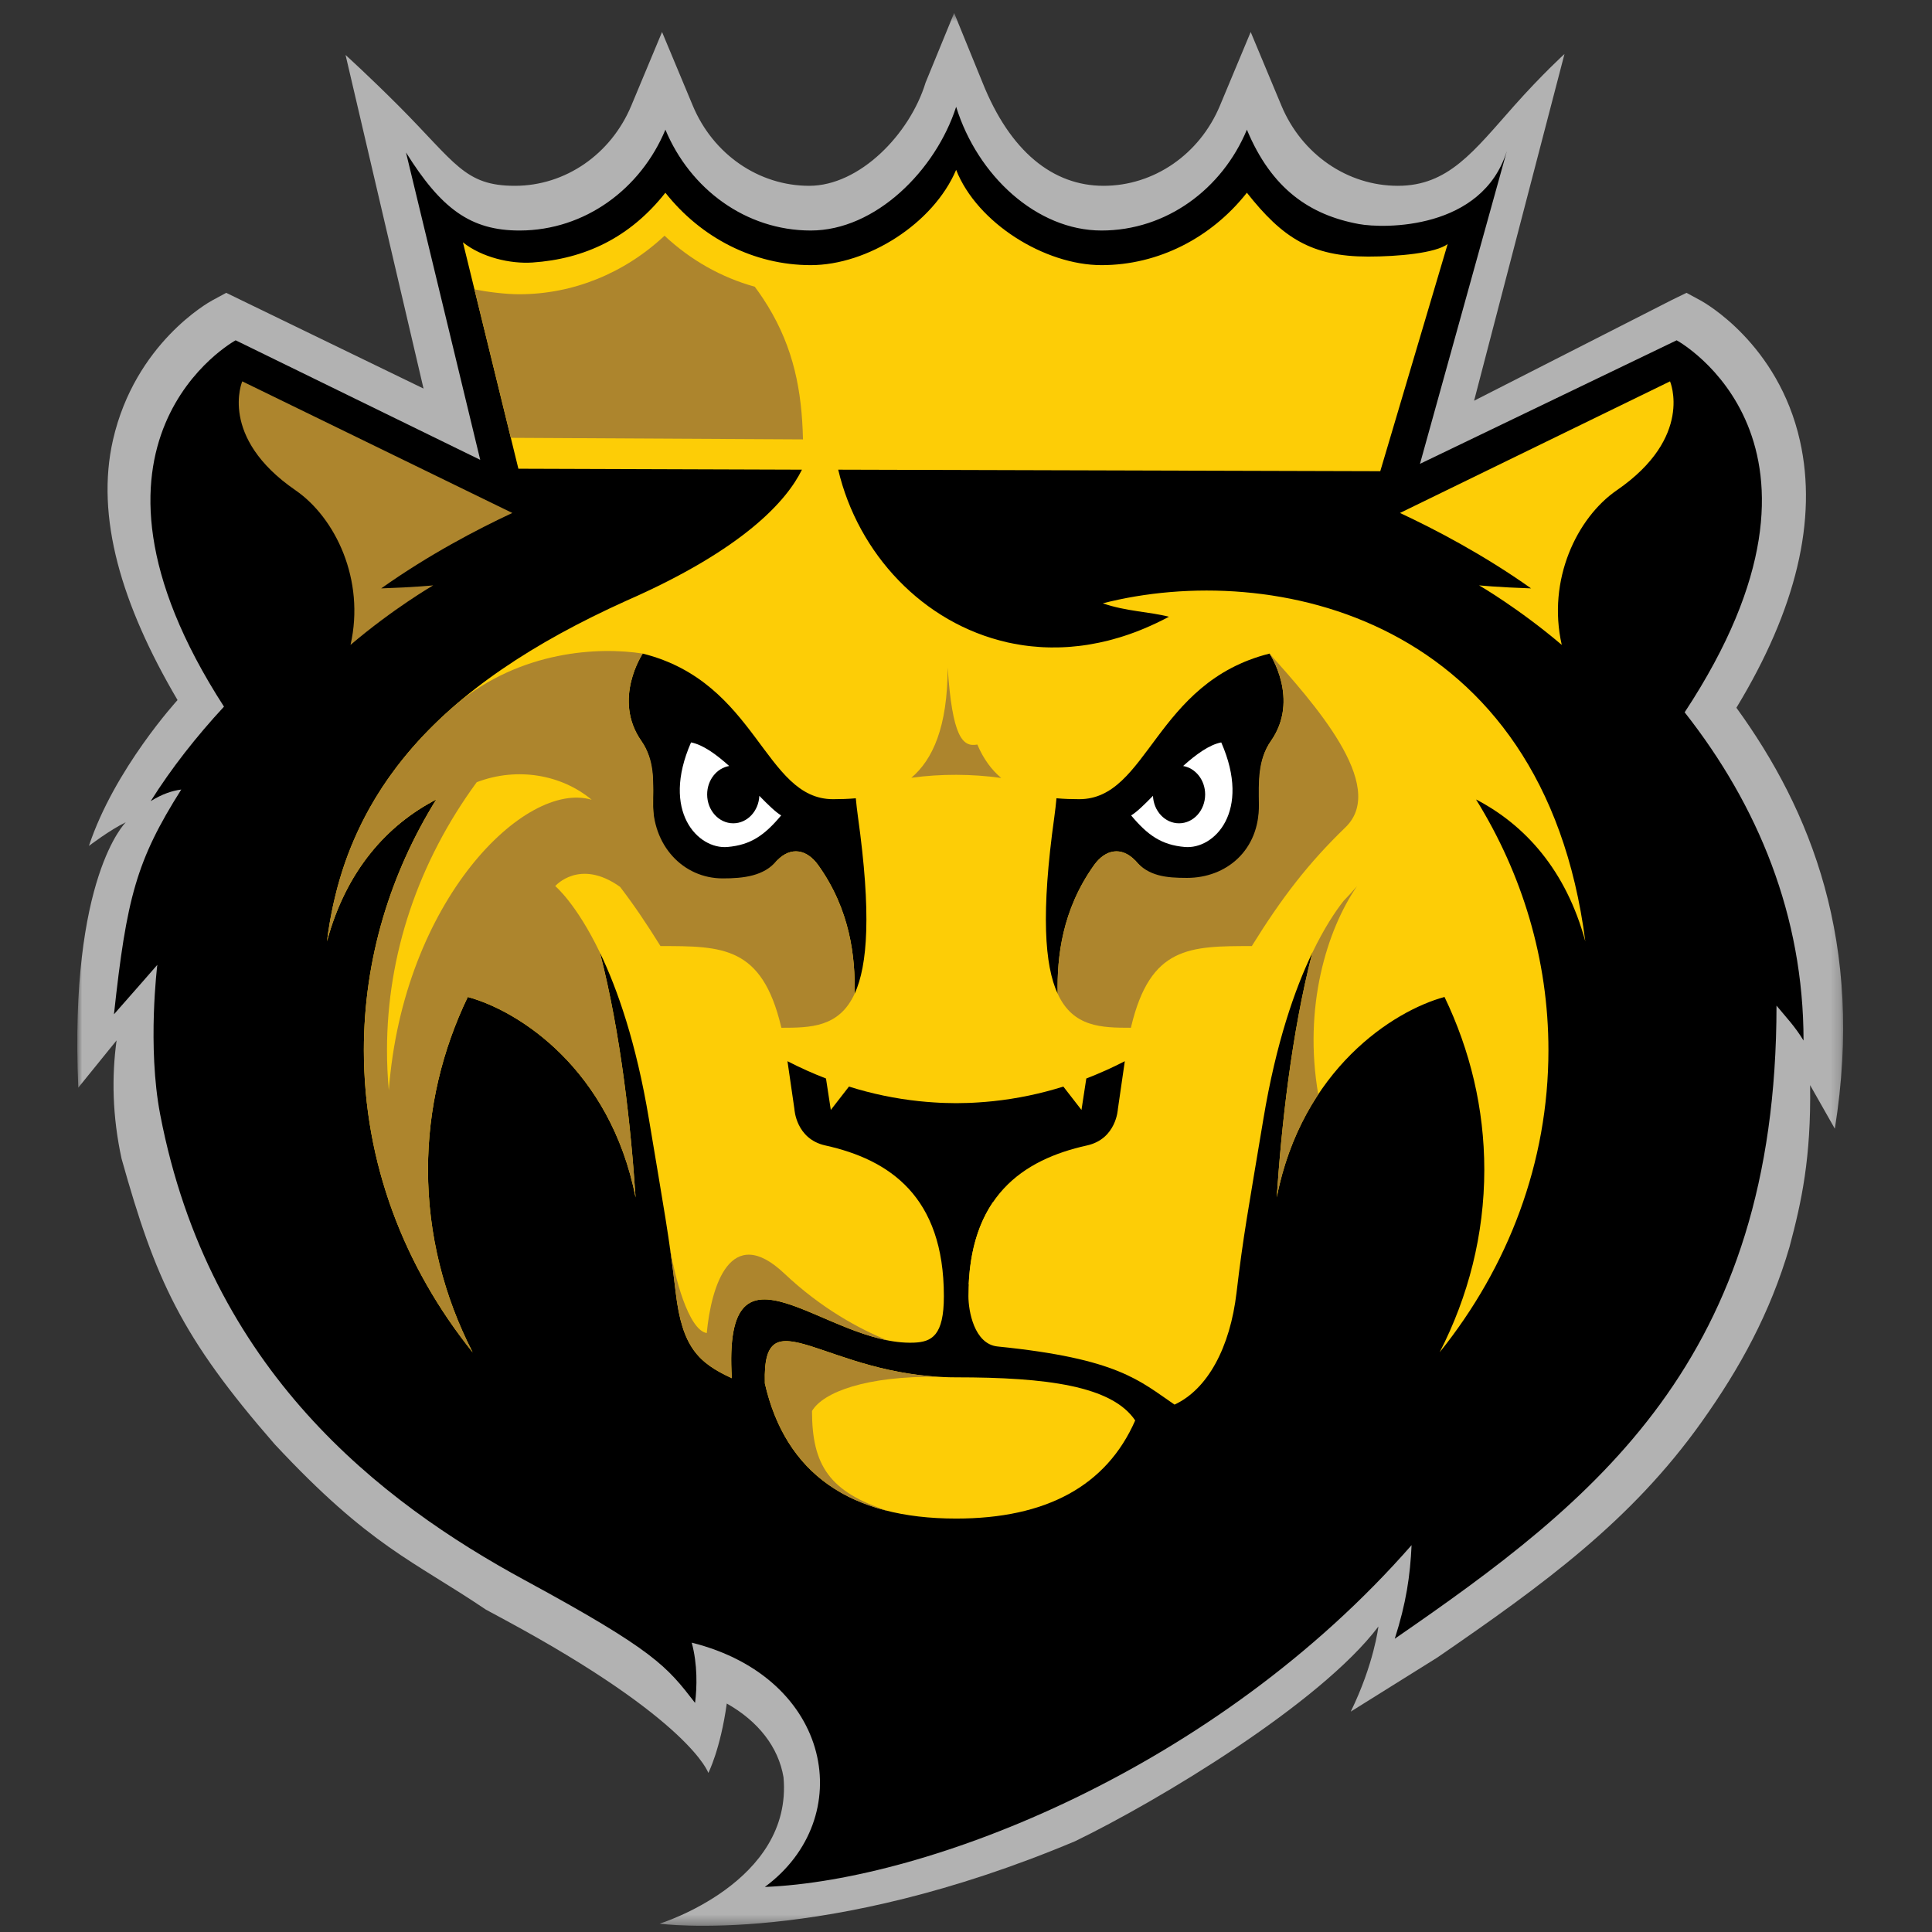 <?xml version="1.0" encoding="UTF-8"?>
<svg width="200px" height="200px" viewBox="0 0 200 200" version="1.1" xmlns="http://www.w3.org/2000/svg" xmlns:xlink="http://www.w3.org/1999/xlink">
    <rect x="0" y="0" width="200" height="200" fill="#333333" stroke="none"/>
    <!-- Generator: Sketch 54.1 (76490) - https://sketchapp.com -->
    <title>kings-pa</title>
    <desc>Created with Sketch.</desc>
    <defs>
        <polygon id="path-1" points="0 0.643 182.803 0.643 182.803 198.658 0 198.658"></polygon>
    </defs>
    <g id="kings-pa" stroke="none" stroke-width="1" fill="none" fill-rule="evenodd">
        <g id="kings-pa_BGD">
            <g id="Group-46" transform="translate(8, 0)">
                <g id="Group-3" transform="translate(0, 0.699)">
                    <mask id="mask-2" fill="white">
                        <use xlink:href="#path-1"></use>
                    </mask>
                    <g id="Clip-2"></g>
                    <path d="M181.941,116.148 C185.023,96.908 179.424,83.144 171.752,72.566 C177.945,62.364 180.159,53.082 178.333,44.944 C176.072,34.859 168.38,30.588 168.054,30.411 L166.587,29.615 L165.091,30.343 L144.598,40.783 L153.955,4.89 C153.955,4.89 151.644,6.987 148.752,10.243 C144.53,15 141.919,18.536 136.704,18.536 C131.489,18.536 126.76,15.281 124.655,10.243 L121.471,2.615 L118.285,10.243 C116.18,15.281 111.451,18.536 106.236,18.536 C101.021,18.536 96.569,15.008 93.711,7.849 L90.772,0.643 L87.816,7.851 C86.186,13.191 80.983,18.536 75.768,18.536 C70.552,18.536 65.824,15.281 63.719,10.243 L60.535,2.615 L57.349,10.243 C55.244,15.281 50.515,18.536 45.299,18.536 C40.085,18.536 39.153,16.157 33.251,10.243 C30.193,7.179 27.772,4.992 27.772,4.992 L35.844,39.525 L16.913,30.343 L15.417,29.615 L13.949,30.411 C13.625,30.587 5.989,34.831 3.697,44.839 C1.882,52.779 4.542,61.853 10.38,71.771 C10.38,71.771 3.848,78.901 1.206,86.869 C1.206,86.869 3.407,85.192 5.022,84.423 C5.022,84.423 -0.849,90.085 0.105,111.894 L4.068,107.002 C3.555,110.776 3.629,114.831 4.582,119.235 C8.105,131.818 10.747,137.689 20.433,148.804 C30.34,159.43 34.744,160.827 42.301,165.929 C42.965,166.286 43.617,166.638 44.257,166.984 C63.542,177.391 65.327,182.835 65.327,182.835 C65.327,182.835 66.573,180.41 67.236,175.65 C70.477,177.474 72.582,180.149 73.108,183.278 C74.097,194.171 60.29,198.437 60.29,198.437 C60.29,198.437 77.315,200.826 103.284,189.908 C111.943,185.713 128.675,175.647 134.692,167.678 C134.692,167.678 134.251,171.523 131.83,176.486 L140.783,170.893 C151.765,163.339 160.844,156.774 168.154,146.497 C172.133,140.908 175.246,135.223 177.244,128.404 C178.501,123.692 179.491,119.183 179.381,111.633 L181.95,116.159 L181.941,116.148 Z" id="Fill-1" fill="#B2B2B2" mask="url(#mask-2)"></path>
                </g>
                <path d="M166.395,73.738 C184.86,45.711 165.567,35.228 165.567,35.228 L138.995,48.017 L147.986,15.645 C145.43,23.813 135.286,23.679 132.654,23.19 C127.616,22.256 123.64,19.575 121.078,13.425 C118.515,19.575 112.741,23.863 106.029,23.863 C99.317,23.863 93.181,18.171 90.981,11.057 C88.868,17.618 82.643,23.863 75.93,23.863 C69.219,23.863 63.445,19.575 60.883,13.425 C58.32,19.575 52.545,23.838 45.832,23.863 C40.697,23.881 37.664,21.587 34.028,15.783 L41.712,47.602 L16.394,35.228 C16.394,35.228 -2.624,45.567 15.186,73.152 C12.297,76.271 9.739,79.539 7.601,82.931 C8.831,82.174 9.827,81.859 10.765,81.732 C6.118,89.079 5.104,92.955 3.798,104.998 C5.44,103.147 8.286,99.879 8.286,99.879 C8.286,99.879 7.23,108.33 8.584,115.379 C13.667,141.875 31.413,155.488 46.331,163.583 C59.811,170.899 61.021,172.499 63.952,176.281 C64.159,174.685 64.218,172.295 63.607,170.046 C78.215,173.7 80.819,188.22 71.176,195.336 C88.056,194.664 117.799,183.178 138.127,159.951 C137.981,163.135 137.565,165.962 136.386,169.641 C157.08,155.373 175.903,140.805 175.903,104.1 C176.921,105.344 177.778,106.202 178.702,107.716 C178.702,94.82 173.998,83.391 166.395,73.738" id="Fill-4" fill="#000000"></path>
                <path d="M92.28,132.976 C93.737,131.352 94.495,128.221 94.806,124.429 C93.367,126.539 92.445,129.317 92.28,132.976" id="Fill-6" fill="#FDCD06"></path>
                <path d="M156.111,97.452 C151.785,63.788 123.671,57.966 106.161,62.455 C108.604,63.303 110.987,63.318 113.008,63.847 C112.147,64.309 111.29,64.71 110.437,65.067 C110.302,65.123 110.165,65.18 110.028,65.235 C109.857,65.303 109.687,65.37 109.517,65.435 C109.281,65.523 109.046,65.608 108.811,65.689 C108.631,65.75 108.452,65.808 108.274,65.866 C108.145,65.907 108.016,65.948 107.887,65.987 C107.643,66.06 107.398,66.13 107.155,66.196 C106.988,66.242 106.825,66.286 106.659,66.328 C106.486,66.37 106.313,66.409 106.141,66.448 C106.017,66.477 105.894,66.503 105.77,66.529 C105.494,66.587 105.218,66.639 104.944,66.686 C104.815,66.709 104.688,66.732 104.559,66.752 C104.387,66.779 104.215,66.803 104.043,66.826 C103.924,66.842 103.804,66.855 103.686,66.87 C103.407,66.902 103.13,66.929 102.853,66.952 C102.734,66.961 102.613,66.97 102.493,66.979 C102.324,66.989 102.156,66.999 101.987,67.005 C101.869,67.011 101.751,67.013 101.632,67.016 C101.36,67.023 101.087,67.026 100.817,67.023 C100.702,67.021 100.585,67.02 100.471,67.016 C100.304,67.012 100.14,67.007 99.975,66.999 C99.855,66.992 99.736,66.984 99.618,66.976 C99.354,66.958 99.093,66.937 98.833,66.91 C98.719,66.899 98.605,66.887 98.492,66.874 C98.332,66.855 98.173,66.835 98.013,66.812 C97.878,66.793 97.746,66.772 97.611,66.75 C97.373,66.711 97.137,66.67 96.902,66.624 C96.791,66.603 96.68,66.581 96.569,66.557 C96.468,66.536 96.365,66.518 96.263,66.495 L96.263,66.49 C87.554,64.519 80.82,57.318 78.771,48.62 L134.885,48.779 L141.861,25.266 C140.605,26.203 136.749,26.561 133.631,26.561 C127.751,26.561 124.767,24.626 121.077,19.952 C117.388,24.626 111.908,27.447 106.028,27.447 C100.148,27.447 93.144,23.086 90.979,17.584 C88.614,23.156 81.811,27.447 75.93,27.447 C70.05,27.447 64.572,24.627 60.881,19.952 C57.192,24.627 52.504,26.811 47.117,27.176 C44.834,27.33 41.869,26.644 39.922,25.086 L45.663,48.522 L75.017,48.62 C73.488,51.738 69.13,56.8 56.821,62.195 C47.281,66.503 39.585,71.544 34.206,77.958 C34.193,77.974 34.181,77.989 34.169,78.004 C33.814,78.428 33.47,78.858 33.137,79.294 C33.114,79.323 33.092,79.353 33.069,79.383 C32.033,80.742 31.097,82.162 30.265,83.648 C30.228,83.713 30.195,83.779 30.158,83.843 C29.931,84.255 29.713,84.67 29.502,85.091 C29.447,85.203 29.392,85.313 29.338,85.424 C29.146,85.819 28.96,86.217 28.783,86.62 C28.733,86.733 28.682,86.844 28.634,86.957 C28.43,87.43 28.236,87.907 28.052,88.392 C28.039,88.427 28.024,88.462 28.011,88.497 C27.812,89.027 27.624,89.565 27.448,90.111 C27.416,90.209 27.389,90.311 27.358,90.409 C27.222,90.84 27.094,91.275 26.974,91.715 C26.926,91.89 26.881,92.067 26.836,92.243 C26.738,92.62 26.646,93 26.559,93.384 C26.515,93.577 26.472,93.77 26.43,93.966 C26.348,94.361 26.272,94.761 26.199,95.164 C26.168,95.341 26.133,95.515 26.104,95.694 C26.008,96.272 25.921,96.858 25.849,97.452 L25.849,97.45 C27.846,90.078 32.087,85.4 37.16,82.761 C32.385,90.467 29.667,99.309 29.667,108.713 C29.667,120.366 33.836,131.158 40.928,139.993 C37.958,134.208 36.306,127.813 36.306,121.086 C36.306,114.754 37.775,108.718 40.423,103.207 C45.711,104.631 55.168,110.69 57.793,123.949 L57.792,123.95 C57.793,123.952 57.793,123.953 57.795,123.954 C57.315,116.738 56.288,107.068 54.107,98.621 C55.91,102.376 57.856,107.915 59.178,115.854 C60.747,125.279 61.256,127.882 61.953,133.819 C62.619,139.483 64.325,141.085 67.758,142.671 C66.78,126.564 77.496,139.344 86.597,138.991 C88.46,138.919 89.71,138.264 89.71,134.18 C89.71,123.852 84.078,120.046 77.437,118.577 C74.383,117.902 74.238,114.815 74.238,114.815 L73.519,109.856 C74.825,110.528 76.156,111.125 77.507,111.647 L78.005,114.901 L79.883,112.482 C82.249,113.226 84.675,113.732 87.149,113.993 C87.66,114.047 88.173,114.089 88.688,114.122 C88.88,114.134 89.071,114.146 89.263,114.156 C89.435,114.164 89.608,114.17 89.78,114.177 C90.179,114.191 90.579,114.2 90.979,114.2 C91.381,114.2 91.781,114.191 92.18,114.177 C92.352,114.17 92.524,114.164 92.697,114.156 C92.889,114.146 93.08,114.134 93.272,114.122 C93.786,114.089 94.299,114.047 94.81,113.993 L94.811,113.993 C97.283,113.732 99.71,113.226 102.076,112.482 L103.954,114.901 L104.453,111.647 C105.804,111.125 107.135,110.528 108.44,109.856 L107.722,114.815 C107.722,114.815 107.577,117.902 104.523,118.577 C97.881,120.046 92.25,123.852 92.25,134.18 C92.25,135.678 92.833,139.141 95.277,139.388 C107.75,140.644 109.946,142.93 113.587,145.404 C117.02,143.817 119.339,139.483 120.005,133.819 C120.704,127.882 121.213,125.279 122.782,115.854 C124.103,107.915 126.049,102.376 127.853,98.621 C125.672,107.067 124.646,116.734 124.166,123.949 C126.792,110.69 136.25,104.631 141.536,103.207 C144.186,108.718 145.654,114.754 145.654,121.086 C145.654,127.813 144.001,134.208 141.031,139.993 C148.124,131.158 152.293,120.366 152.293,108.713 C152.293,99.309 149.574,90.467 144.8,82.761 C149.874,85.4 154.114,90.079 156.111,97.452 M80.47,102.875 C80.552,99.058 80.009,94.185 76.702,89.558 C75.529,87.917 73.868,87.607 72.452,89.071 C72.446,89.077 72.435,89.081 72.429,89.086 C71.079,90.705 69.149,91.726 66.999,91.726 C62.92,91.726 59.612,88.074 59.612,83.569 C59.612,81.212 59.773,78.678 58.398,76.715 C55.366,72.393 58.535,67.659 58.535,67.659 C70.432,70.634 71.09,82.732 78.24,82.732 C78.996,82.732 79.791,82.709 80.593,82.638 C80.65,83.248 80.722,83.895 80.819,84.588 C82.206,94.523 81.825,99.93 80.47,102.875 M123.562,76.715 C122.187,78.678 122.348,81.212 122.348,83.569 C122.348,88.074 119.04,91.726 114.961,91.726 C112.811,91.726 110.881,90.705 109.531,89.086 C109.524,89.081 109.513,89.077 109.508,89.071 C108.091,87.607 106.43,87.917 105.257,89.558 C101.951,94.185 101.408,99.058 101.49,102.875 C100.135,99.93 99.753,94.523 101.141,84.588 C101.237,83.895 101.31,83.248 101.366,82.636 C102.168,82.709 102.962,82.732 103.719,82.732 C110.87,82.732 111.528,70.634 123.425,67.659 C123.425,67.659 126.593,72.393 123.562,76.715" id="Fill-8" fill="#FDCD06"></path>
                <path d="M123.425,67.659 C123.425,67.659 126.593,72.393 123.562,76.715 C122.187,78.678 122.294,80.912 122.321,83.3 C122.376,88.024 118.953,90.879 114.874,90.879 C112.722,90.879 110.881,90.704 109.531,89.086 C109.524,89.08 109.514,89.076 109.508,89.071 C108.091,87.606 106.43,87.915 105.257,89.558 C101.952,94.184 101.408,99.055 101.49,102.871 C103.091,106.354 106.054,106.393 109.068,106.393 C109.068,106.393 109.077,106.351 109.097,106.279 C111.086,97.945 115.156,97.937 121.586,97.937 C124.7,92.912 127.454,89.342 131.285,85.64 C135.758,81.319 127.781,72.568 123.425,67.659" id="Fill-10" fill="#AD852D"></path>
                <path d="M90.98,142.581 C77.497,142.581 70.916,133.798 71.179,143.116 C71.179,143.142 71.176,143.167 71.176,143.193 C73.308,152.543 80.015,157.202 90.98,157.202 C100.311,157.202 106.547,153.814 109.515,147.044 C107.111,143.464 100.331,142.581 90.98,142.581" id="Fill-12" fill="#FDCD06"></path>
                <path d="M76.059,146.064 C77.222,144.107 81.668,142.433 89.118,142.525 C76.89,141.792 70.929,134.237 71.178,143.117 C71.178,143.142 71.176,143.168 71.176,143.193 C72.806,150.346 77.119,154.75 83.963,156.427 C77.849,154.451 76.059,151.674 76.059,146.064" id="Fill-14" fill="#AD852D"></path>
                <path d="M132.483,91.725 C132.009,92.288 131.543,92.797 131.088,93.26 C130.235,94.347 129.076,96.076 127.848,98.631 C125.67,107.073 124.646,116.736 124.167,123.947 C125.013,119.677 126.569,116.158 128.466,113.294 C126.903,104.272 129.344,96.274 132.483,91.725" id="Fill-16" fill="#AD852D"></path>
                <path d="M81.262,100.322 C81.272,100.271 81.283,100.224 81.292,100.171 L81.292,100.17 C81.283,100.221 81.272,100.271 81.262,100.322" id="Fill-18" fill="#AD852D"></path>
                <path d="M80.627,102.51 C80.589,102.602 80.551,102.691 80.512,102.779 C80.551,102.691 80.589,102.602 80.627,102.51" id="Fill-20" fill="#AD852D"></path>
                <path d="M76.702,89.558 C75.529,87.916 73.868,87.606 72.452,89.072 C72.446,89.077 72.435,89.08 72.429,89.086 C71.079,90.704 68.961,90.931 66.811,90.931 C62.732,90.931 59.482,87.531 59.593,82.843 C59.643,80.774 59.773,78.679 58.398,76.716 C55.366,72.393 58.535,67.659 58.535,67.659 C54.049,66.95 45.93,67.319 39.242,72.898 C31.806,79.277 27.111,87.155 25.849,97.451 L25.849,97.452 L25.849,97.449 C27.846,90.079 32.087,85.4 37.16,82.761 C32.385,90.467 29.667,99.31 29.667,108.714 C29.667,120.366 33.836,131.159 40.928,139.993 C37.958,134.209 36.306,127.813 36.306,121.086 C36.306,114.754 37.775,108.718 40.423,103.206 C45.711,104.632 55.168,110.69 57.793,123.95 L57.792,123.95 C57.793,123.951 57.793,123.953 57.795,123.954 C57.315,116.739 56.288,107.069 54.107,98.622 C51.66,93.528 49.477,91.726 49.477,91.726 C49.477,91.726 51.991,88.814 56.191,91.809 C57.601,93.649 58.95,95.64 60.373,97.937 C66.803,97.937 70.872,97.945 72.861,106.279 C72.881,106.351 72.892,106.394 72.892,106.394 C75.906,106.394 78.869,106.354 80.47,102.872 C80.552,99.055 80.008,94.183 76.702,89.558 M32.251,112.876 C32.125,111.498 32.062,110.108 32.062,108.714 C32.062,98.809 35.314,89.208 41.352,80.973 C45.61,79.346 50.2,80.234 53.251,82.792 C46.371,80.731 33.724,93.229 32.251,112.876" id="Fill-22" fill="#AD852D"></path>
                <path d="M81.197,100.629 C81.18,100.705 81.162,100.78 81.145,100.855 C81.162,100.78 81.18,100.705 81.197,100.629" id="Fill-24" fill="#AD852D"></path>
                <path d="M80.791,102.074 C80.767,102.142 80.743,102.212 80.717,102.278 C80.743,102.212 80.767,102.142 80.791,102.074" id="Fill-26" fill="#AD852D"></path>
                <path d="M81.085,101.099 C81.064,101.18 81.043,101.261 81.022,101.339 C81.043,101.261 81.064,101.18 81.085,101.099" id="Fill-28" fill="#AD852D"></path>
                <path d="M80.924,101.673 C80.901,101.744 80.878,101.814 80.855,101.884 C80.878,101.814 80.901,101.744 80.924,101.673" id="Fill-30" fill="#AD852D"></path>
                <path d="M70.606,82.385 C70.537,83.967 69.358,85.228 67.907,85.228 C66.414,85.228 65.204,83.891 65.204,82.241 C65.204,80.752 66.191,79.521 67.483,79.295 C66.144,78.089 64.765,77.089 63.537,76.854 C60.398,84.001 64.261,87.947 67.312,87.68 C69.724,87.469 71.151,86.462 72.866,84.411 C72.296,84.079 71.512,83.309 70.606,82.385" id="Fill-32" fill="#FFFFFF"></path>
                <path d="M118.423,76.855 C117.196,77.09 115.816,78.088 114.477,79.295 C115.769,79.521 116.757,80.751 116.757,82.241 C116.757,83.89 115.546,85.228 114.053,85.228 C112.602,85.228 111.423,83.966 111.355,82.385 C110.448,83.31 109.664,84.078 109.094,84.412 C110.81,86.463 112.236,87.47 114.648,87.68 C117.699,87.947 121.562,84.001 118.423,76.855" id="Fill-34" fill="#FFFFFF"></path>
                <path d="M75.09,44.468 C74.878,39.584 73.86,35.226 70.962,30.857 C70.701,30.465 70.425,30.073 70.133,29.68 C66.692,28.729 63.493,26.931 60.792,24.402 C56.642,28.288 51.317,30.461 45.743,30.461 C44.36,30.461 42.477,30.227 41.115,29.958 L44.884,45.323 L75.125,45.486 C75.117,45.144 75.105,44.805 75.09,44.468" id="Fill-36" fill="#AD852D"></path>
                <path d="M28.286,66.759 C32.74,62.972 36.844,60.598 36.844,60.598 C36.844,60.598 34.933,60.794 31.463,60.91 C36.378,57.425 41.379,54.808 45.034,53.102 L17.079,39.478 C17.079,39.478 14.597,45.251 22.588,50.751 C26.718,53.592 29.818,60.033 28.286,66.759" id="Fill-38" fill="#AD852D"></path>
                <path d="M164.881,39.478 L136.925,53.102 C140.582,54.808 145.581,57.424 150.498,60.91 C147.026,60.793 145.115,60.597 145.115,60.597 C145.115,60.597 149.22,62.973 153.673,66.759 C152.142,60.032 155.242,53.592 159.372,50.75 C167.364,45.251 164.881,39.478 164.881,39.478" id="Fill-40" fill="#FDCD06"></path>
                <path d="M65.163,137.999 C63.264,137.681 61.808,132.126 61.319,128.94 C61.538,130.448 61.737,131.971 61.953,133.818 C62.619,139.483 64.325,141.084 67.758,142.671 C66.877,128.165 75.482,137.087 83.849,138.747 C80.951,137.562 77.036,135.463 73.19,131.829 C67.618,126.563 65.622,133.131 65.163,137.999" id="Fill-42" fill="#AD852D"></path>
                <path d="M95.644,80.534 C94.67,79.718 93.82,78.6 93.174,77.074 C91.62,77.374 90.586,76.232 90.1,69.107 C90.1,75.277 88.534,78.659 86.343,80.513 C89.423,80.098 92.583,80.111 95.644,80.534" id="Fill-44" fill="#AD852D"></path>
            </g>
        </g>
    </g>
</svg>